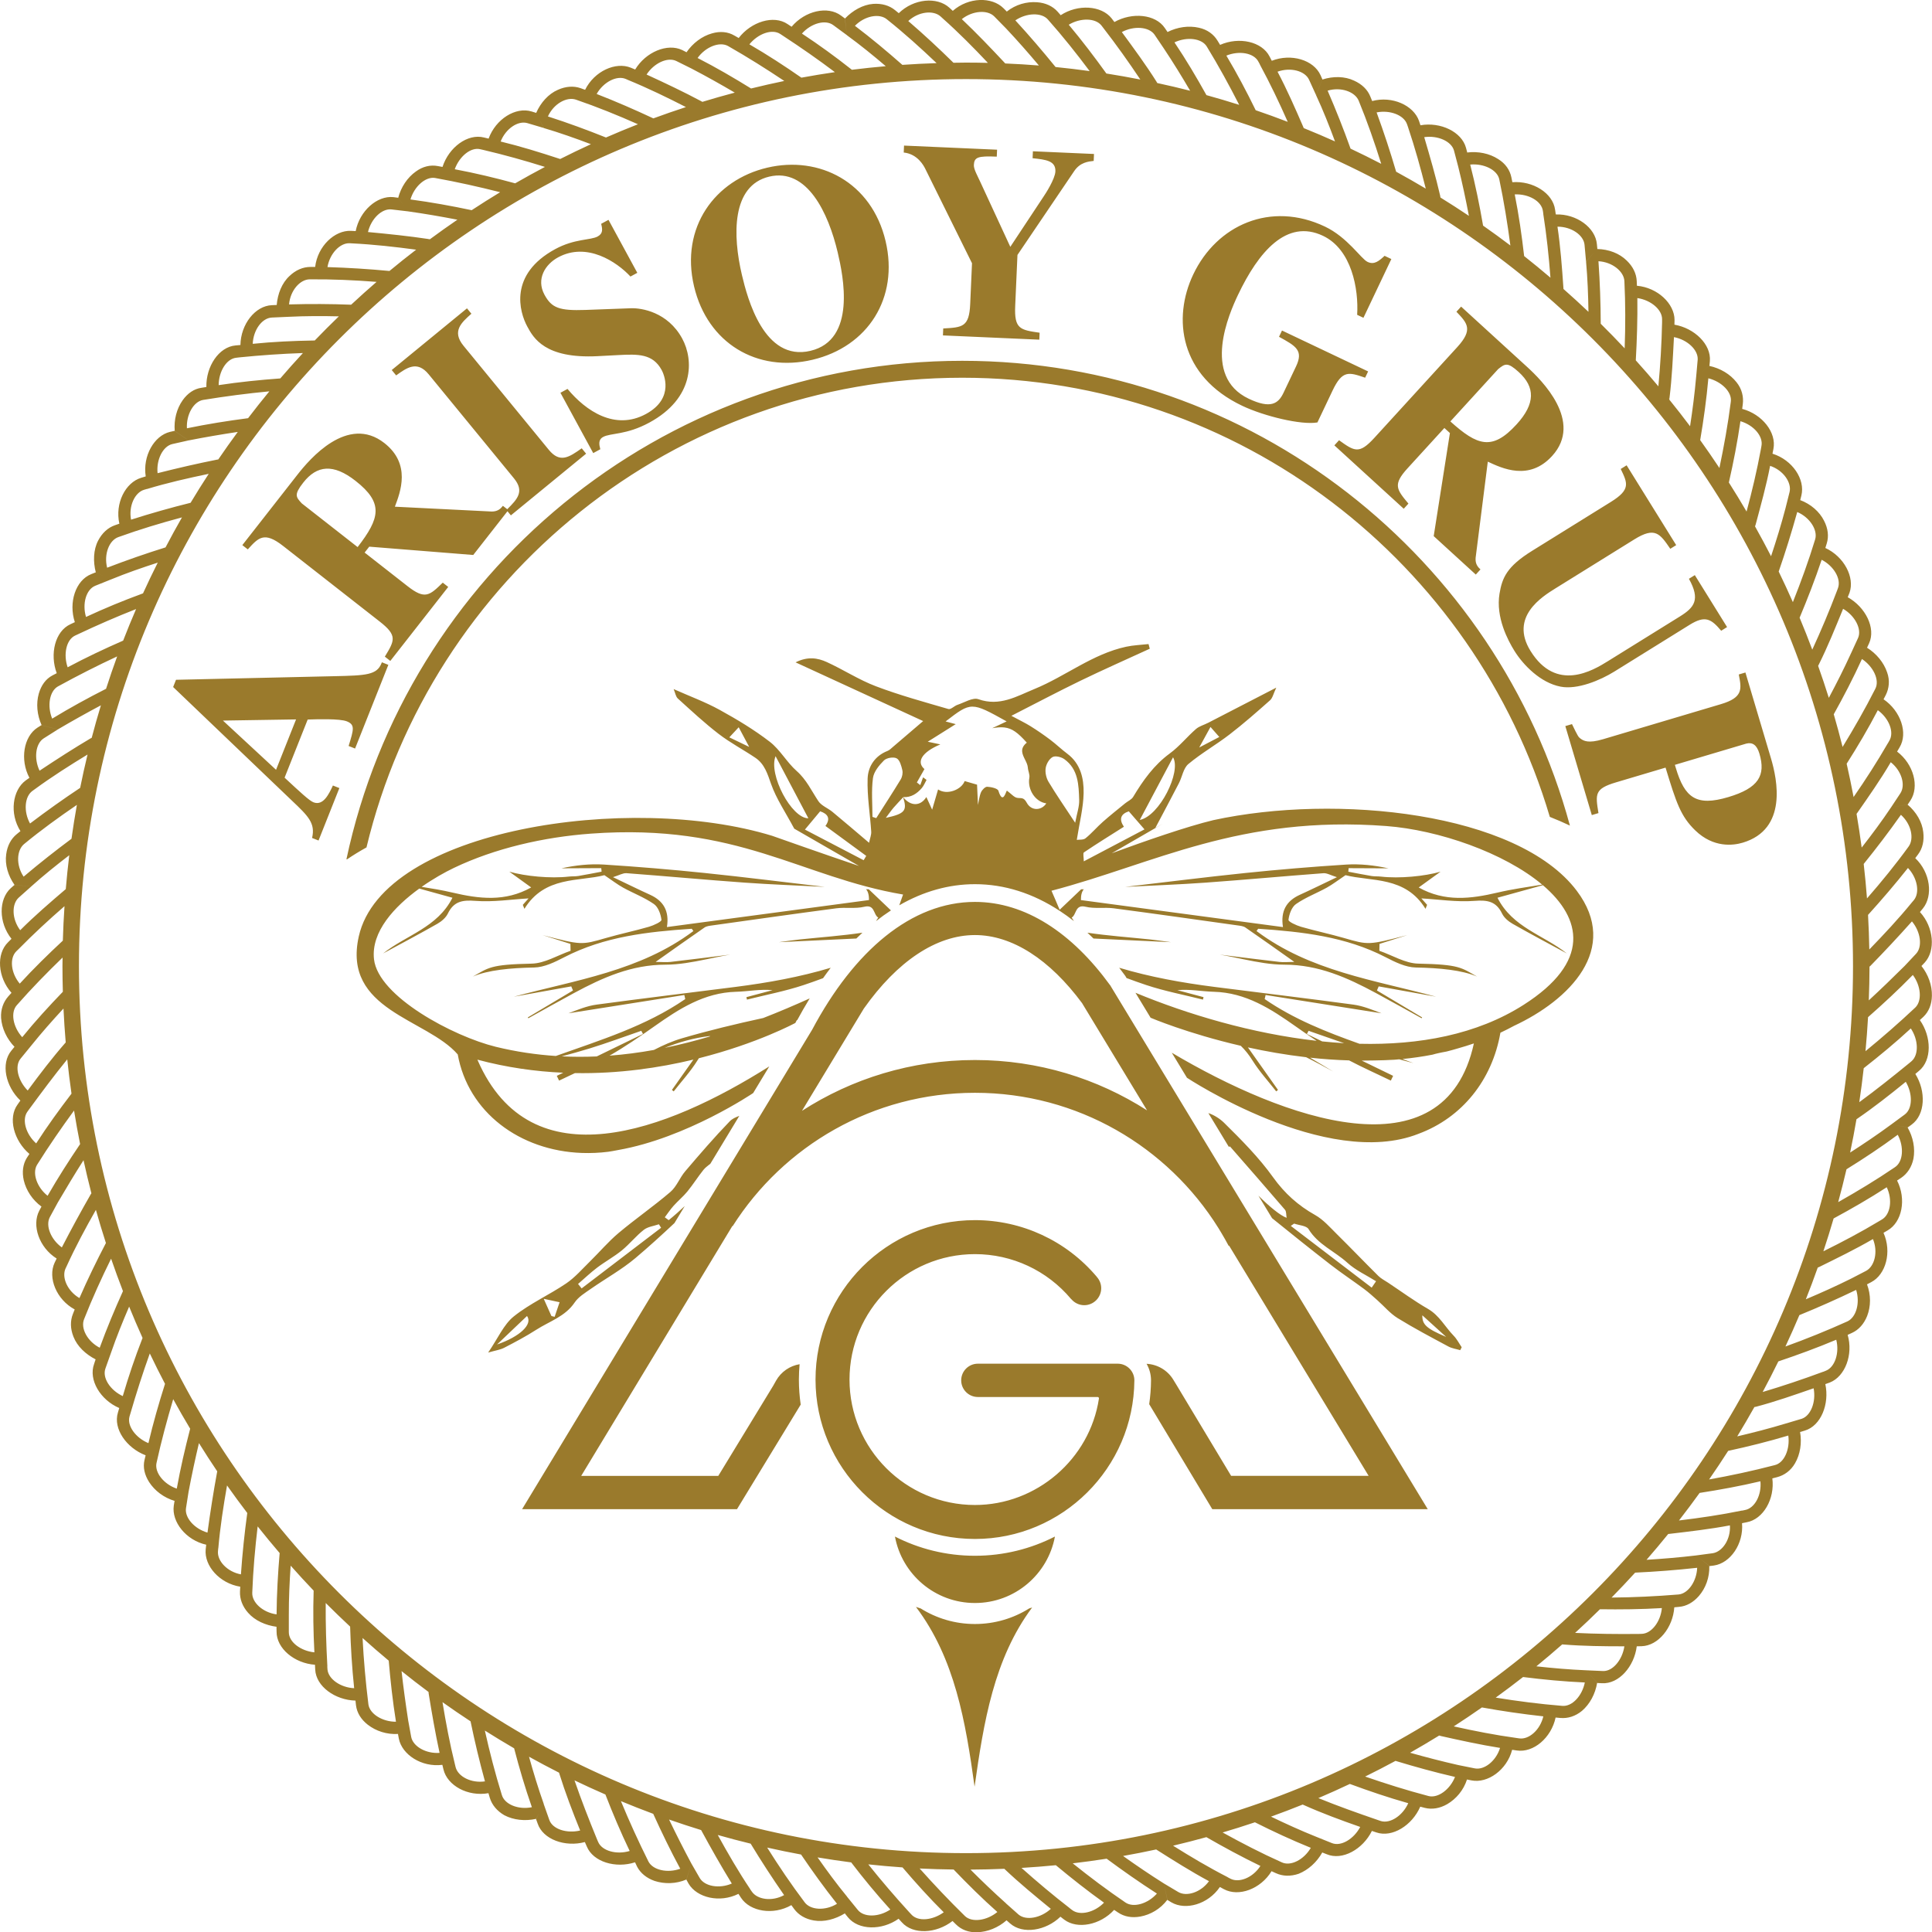 <!-- Generator: Adobe Illustrator 22.0.1, SVG Export Plug-In  -->
<svg version="1.1"
	 xmlns="http://www.w3.org/2000/svg" xmlns:xlink="http://www.w3.org/1999/xlink" xmlns:a="http://ns.adobe.com/AdobeSVGViewerExtensions/3.0/"
	 x="0px" y="0px" width="228.868px" height="228.896px" viewBox="0 0 228.868 228.896"
	 style="enable-background:new 0 0 228.868 228.896;" xml:space="preserve">
<style type="text/css">
	.st0{fill:#9A7A2C;}
</style>
<defs>
</defs>
<path class="st0" d="M138.716,111.611c-3.059-0.144-6.119-0.285-9.178-0.433c-0.239-0.236-0.479-0.466-0.72-0.689
	c2.439,0.365,4.909,0.536,7.366,0.793C137.03,111.37,137.872,111.5,138.716,111.611z M172.212,158.243
	c0.379,0.389,0.632,0.899,0.943,1.353c-0.059,0.116-0.118,0.231-0.176,0.347c-0.469-0.14-0.978-0.207-1.4-0.434
	c-2.023-1.088-4.061-2.158-6.014-3.364c-0.895-0.553-1.6-1.41-2.401-2.118c-0.516-0.457-1.026-0.925-1.579-1.335
	c-1.319-0.978-2.691-1.887-3.988-2.893c-2.324-1.804-4.622-3.641-6.908-5.493l-1.614-2.663c1.308,1.301,2.568,2.339,3.341,2.623
	c-0.065-0.348-0.019-0.75-0.197-0.958c-2.128-2.49-4.29-4.951-6.444-7.419c-0.031-0.035-0.069-0.078-0.109-0.084
	c-0.024-0.003-0.056,0.032-0.091,0.064l-2.431-4.01c0.678,0.22,1.392,0.684,1.858,1.144c2.058,2.031,4.127,4.11,5.802,6.45
	c1.374,1.919,2.969,3.348,4.99,4.483c0.974,0.547,1.758,1.458,2.572,2.261c1.655,1.633,3.262,3.315,4.914,4.951
	c0.328,0.325,0.764,0.541,1.154,0.801c1.571,1.045,3.098,2.165,4.729,3.106C170.518,155.837,171.188,157.192,172.212,158.243z
	 M163.011,151.778c-1.144-0.719-2.42-1.294-3.402-2.192c-1.493-1.364-3.477-2.143-4.593-3.982c-0.249-0.41-1.114-0.448-1.698-0.65
	c-0.025-0.009-0.072,0.044-0.408,0.268c3.257,2.486,6.42,4.9,9.583,7.314C162.665,152.283,162.838,152.031,163.011,151.778z
	 M171.316,158.374c-0.901-0.818-1.802-1.635-2.824-2.562C168.468,156.912,168.976,157.38,171.316,158.374z M92.268,111.611
	c3.059-0.144,6.117-0.285,9.175-0.433c0.239-0.236,0.48-0.465,0.723-0.689c-2.439,0.365-4.908,0.536-7.365,0.793
	C93.954,111.37,93.112,111.5,92.268,111.611z M186.783,105.52c5.195,6.883-0.876,12.959-7.465,16.018v0.002
	c-0.52,0.283-1.047,0.547-1.578,0.797c-0.97,5.597-4.538,10.066-9.705,11.976l-0.003,0.003c-10.887,4.288-27.422-6.641-27.422-6.641
	l-1.799-2.968c13.237,7.85,32.31,14.795,35.788-1.101c-0.622,0.214-1.248,0.408-1.878,0.585c-0.447,0.134-0.898,0.26-1.352,0.374
	c-0.203,0.035-0.402,0.075-0.602,0.114c-0.138,0.03-0.275,0.061-0.413,0.089c-0.221,0.05-0.44,0.102-0.646,0.167
	c-1.179,0.232-2.374,0.401-3.574,0.518c0.431,0.158,0.861,0.317,1.29,0.481c-0.555-0.152-1.11-0.3-1.666-0.447
	c-0.189,0.017-0.377,0.036-0.566,0.05c-0.804,0.048-1.602,0.075-2.395,0.086c-0.497,0.014-0.991,0.018-1.484,0.018
	c1.239,0.602,2.478,1.204,3.718,1.806c-0.09,0.188-0.18,0.375-0.269,0.563c-1.647-0.8-3.329-1.54-4.946-2.393
	c-1.574-0.047-3.122-0.157-4.625-0.321c0.92,0.535,1.828,1.097,2.737,1.639c-1.06-0.583-2.121-1.16-3.203-1.694
	c-2.449-0.285-4.773-0.697-6.895-1.163c1.227,1.734,2.397,3.387,3.563,5.037c-0.07,0.058-0.141,0.115-0.211,0.173
	c-0.939-1.207-1.987-2.346-2.792-3.636c-0.424-0.68-0.886-1.266-1.403-1.763c-6.351-1.468-10.685-3.324-10.685-3.324l-0.173-0.286h0
	l-0.204-0.337l-1.416-2.336c6.231,2.58,13.825,4.834,21.457,5.691c-0.839-0.558-1.667-1.134-2.489-1.714
	c-2.938-2.076-5.905-3.995-9.691-4.095c-1.416-0.037-2.825-0.336-4.315-0.189c1.034,0.275,2.068,0.55,3.102,0.825
	c-0.023,0.097-0.046,0.195-0.068,0.292c-2.241-0.564-4.524-0.998-6.711-1.723c-0.786-0.261-1.566-0.541-2.343-0.831
	c-0.049-0.097-0.104-0.192-0.169-0.282l-0.033-0.045c-0.026-0.038-0.053-0.075-0.082-0.111c-0.194-0.266-0.39-0.525-0.586-0.781
	c3.672,1.1,7.453,1.779,11.281,2.268c5.487,0.702,10.979,1.355,16.46,2.098c1.141,0.155,2.24,0.612,3.331,1.027
	c-4.576-0.722-9.152-1.444-13.727-2.166c-0.036,0.161-0.073,0.322-0.11,0.482c3.47,2.388,7.321,3.904,11.228,5.296
	c7.055,0.17,13.888-1.074,19.429-4.602c8.005-5.097,6.935-10.236,2.298-14.185c-1.758,0.486-3.526,0.975-5.377,1.488
	c1.783,3.542,5.486,4.423,8.21,6.596c-2.145-1.165-4.305-2.306-6.426-3.514c-0.49-0.279-1.002-0.714-1.239-1.205
	c-0.704-1.454-1.726-1.626-3.265-1.507c-2.107,0.163-4.252-0.175-6.296-0.293c0.104,0.117,0.391,0.441,0.679,0.764
	c-0.063,0.157-0.127,0.314-0.19,0.471c-2.402-3.907-6.449-3.203-9.474-3.985c-0.946,0.635-1.554,1.11-2.221,1.478
	c-1.207,0.665-2.524,1.16-3.645,1.941c-0.51,0.356-0.816,1.207-0.892,1.871c-0.025,0.221,0.925,0.66,1.481,0.821
	c1.685,0.487,3.407,0.845,5.092,1.331c2.897,0.836,2.89,0.86,7.504-0.344c-0.813,0.257-2.053,0.649-3.292,1.04
	c-0.007,0.272-0.014,0.545-0.021,0.817c1.538,0.533,3.068,1.491,4.617,1.523c4.903,0.101,5.095,0.481,6.958,1.533
	c-1.768-0.772-4.465-1.023-7.257-1.074c-1.204-0.022-2.463-0.647-3.58-1.224c-4.741-2.45-9.882-3.013-15.079-3.365
	c-0.028-0.002-0.061,0.076-0.207,0.269c6.327,4.746,13.956,5.805,21.273,7.779c-2.268-0.408-4.536-0.815-6.803-1.223
	c-0.069,0.162-0.138,0.325-0.207,0.487c1.784,1.063,3.568,2.126,5.352,3.19c-0.018,0.033-0.036,0.067-0.054,0.1
	c-1.808-0.999-3.608-2.012-5.426-2.992c-3.387-1.825-6.802-3.355-10.832-3.357c-1.598-0.001-3.195-0.301-4.792-0.629
	c-0.403-0.083-0.805-0.166-1.208-0.248c-0.555-0.113-1.111-0.222-1.667-0.314c1.18,0.145,2.36,0.294,3.541,0.44
	c1.181,0.146,2.361,0.29,3.543,0.425c0.493,0.057,0.999,0.002,1.754-0.003c-2.102-1.485-3.936-2.795-5.792-4.073
	c-0.245-0.168-0.599-0.203-0.909-0.247c-4.897-0.686-9.793-1.383-14.696-2.027c-1.099-0.144-2.263,0.071-3.324-0.184
	c-1.277-0.307-1.054,0.94-1.654,1.285c0.09,0.122,0.178,0.264,0.264,0.411c-0.551-0.434-1.109-0.835-1.673-1.206
	c-3.177-2.086-6.56-3.164-10.046-3.164c-3.098,0-6.113,0.857-8.97,2.504c0.153-0.43,0.306-0.858,0.453-1.278
	c-12.186-2.063-19.502-8.486-36.973-7.214c-5.604,0.408-11.383,1.739-16.232,4.058c-1.087,0.52-2.46,1.288-3.823,2.246
	c1.224,0.194,2.446,0.396,3.65,0.679c3.151,0.739,6.233,1.125,9.323-0.609c-0.927-0.67-1.757-1.27-2.587-1.87
	c1.865,0.541,4.876,0.836,7.061,0.582c0.369-0.043,0.749-0.01,1.114-0.07c0.92-0.152,1.835-0.338,2.752-0.51
	c-0.012-0.139-0.025-0.278-0.037-0.418c-1.573,0.007-3.145,0.014-4.718,0.021c1.675-0.365,3.364-0.551,5.033-0.445
	c3.976,0.253,7.95,0.586,11.913,0.995c4.756,0.491,9.5,1.093,14.25,1.647c-3.174-0.164-6.351-0.276-9.52-0.504
	c-4.66-0.336-9.312-0.768-13.971-1.117c-0.418-0.031-0.859,0.243-1.599,0.471c1.723,0.821,3.047,1.476,4.392,2.086
	c1.585,0.719,2.302,1.918,1.998,3.825c8.133-1.087,16.106-2.153,23.935-3.199c0.007-0.638-0.126-1.032-0.343-1.28l0.316,0.004
	l2.629,2.502c-0.597,0.388-1.187,0.811-1.768,1.269c0.087-0.149,0.176-0.292,0.267-0.416c-0.6-0.346-0.377-1.592-1.654-1.285
	c-1.061,0.255-2.225,0.04-3.324,0.184c-4.903,0.645-9.798,1.342-14.696,2.027c-0.311,0.044-0.665,0.079-0.909,0.247
	c-1.856,1.278-3.69,2.588-5.792,4.073c0.755,0.005,1.261,0.059,1.754,0.003c1.182-0.136,2.362-0.279,3.543-0.425
	c1.18-0.146,2.36-0.294,3.541-0.44c-0.556,0.092-1.111,0.201-1.667,0.314c-0.403,0.082-0.805,0.165-1.208,0.248
	c-1.597,0.328-3.195,0.628-4.792,0.629c-4.03,0.002-7.445,1.532-10.832,3.357c-1.818,0.98-3.618,1.994-5.426,2.992
	c-0.018-0.034-0.036-0.067-0.054-0.1c1.784-1.064,3.568-2.127,5.352-3.19c-0.069-0.163-0.138-0.325-0.207-0.487
	c-2.268,0.407-4.536,0.815-6.803,1.223c7.317-1.974,14.946-3.033,21.273-7.779c-0.146-0.193-0.179-0.271-0.207-0.269
	c-5.197,0.352-10.338,0.915-15.079,3.365c-1.117,0.577-2.376,1.202-3.58,1.224c-2.791,0.05-5.488,0.302-7.257,1.074
	c1.863-1.053,2.055-1.432,6.958-1.533c1.549-0.032,3.078-0.99,4.616-1.523c-0.007-0.272-0.014-0.545-0.021-0.817
	c-1.239-0.392-2.479-0.783-3.292-1.04c4.614,1.205,4.607,1.18,7.504,0.344c1.685-0.486,3.407-0.844,5.092-1.331
	c0.556-0.161,1.506-0.6,1.481-0.821c-0.075-0.663-0.381-1.515-0.892-1.871c-1.121-0.781-2.437-1.276-3.645-1.941
	c-0.667-0.367-1.275-0.842-2.221-1.478c-3.025,0.783-7.073,0.078-9.474,3.985c-0.063-0.157-0.127-0.314-0.19-0.471
	c0.287-0.323,0.574-0.647,0.679-0.764c-2.044,0.118-4.189,0.456-6.296,0.293c-1.539-0.119-2.561,0.052-3.265,1.507
	c-0.238,0.491-0.749,0.926-1.239,1.205c-2.121,1.208-4.28,2.349-6.426,3.514c2.724-2.172,6.427-3.054,8.21-6.596
	c-1.344-0.372-2.643-0.731-3.928-1.087c-2.94,2.127-5.731,5.117-5.364,8.373c0.498,4.416,9.398,9.14,14.429,10.371
	c2.398,0.586,4.772,0.933,7.114,1.088c5.271-1.884,10.646-3.52,15.328-6.741c-0.037-0.161-0.073-0.322-0.11-0.482
	c-4.576,0.722-9.152,1.444-13.727,2.166c1.091-0.416,2.19-0.873,3.331-1.027c5.481-0.743,10.974-1.396,16.46-2.098
	c3.827-0.489,7.608-1.169,11.279-2.268c-0.306,0.399-0.608,0.811-0.907,1.233c-0.763,0.285-1.53,0.56-2.303,0.816
	c-2.187,0.725-4.47,1.16-6.711,1.723c-0.023-0.097-0.046-0.195-0.068-0.292c1.034-0.275,2.068-0.55,3.102-0.825
	c-1.49-0.147-2.899,0.152-4.315,0.189c-3.786,0.1-6.753,2.019-9.691,4.095c-1.728,1.221-3.481,2.422-5.313,3.474
	c1.781-0.135,3.537-0.366,5.263-0.678c1.079-0.558,2.181-1.046,3.328-1.382c3.169-0.926,6.387-1.699,9.621-2.401
	c1.898-0.74,3.737-1.526,5.504-2.323c-0.269,0.437-0.533,0.886-0.795,1.343c0,0,0,0,0,0c-0.011,0.018-0.021,0.037-0.031,0.056
	c-0.22,0.386-0.439,0.777-0.654,1.178c-0.016,0-0.033,0-0.048,0c-0.086,0.155-0.15,0.275-0.173,0.331c0,0-4.47,2.427-11.427,4.181
	c-0.063,0.095-0.127,0.191-0.189,0.29c-0.805,1.29-1.853,2.429-2.792,3.636c-0.07-0.058-0.141-0.115-0.211-0.173
	c0.839-1.186,1.681-2.375,2.542-3.592c-4.021,0.966-8.817,1.686-14.032,1.598c-0.628,0.293-1.256,0.587-1.879,0.889
	c-0.09-0.187-0.18-0.375-0.269-0.563c0.253-0.123,0.506-0.246,0.759-0.369c-3.269-0.145-6.686-0.616-10.166-1.549
	c0.012,0.027,0.024,0.053,0.035,0.08c0,0-0.003-0.001-0.003-0.001l0.005,0.006c6.334,14.493,22.36,8.41,34.541,0.713l-1.91,3.158
	c0,0-7.862,5.328-16.019,6.754c-0.43,0.086-0.82,0.154-1.161,0.203c-1.037,0.13-2.059,0.173-3.058,0.14
	c-0.018-0.001-0.036,0-0.054,0l0.001-0.001c-7.381-0.265-13.479-4.836-14.706-11.672c-3.692-4.257-13.686-5.208-11.723-13.977
	c2.849-12.728,32.145-17.08,48.978-11.918c0.364,0.129,6.172,2.186,10.279,3.57l-7.67-4.419c-1.044-1.954-2.127-3.538-2.743-5.287
	c-0.431-1.22-0.772-2.374-1.867-3.112c-1.435-0.966-2.983-1.778-4.349-2.829c-1.687-1.298-3.252-2.758-4.833-4.189
	c-0.25-0.226-0.305-0.669-0.494-1.116c1.936,0.861,3.763,1.532,5.45,2.461c2.052,1.13,4.083,2.35,5.935,3.776
	c1.226,0.944,2.018,2.435,3.191,3.469c1.159,1.021,1.754,2.348,2.568,3.568c0.364,0.546,1.12,0.818,1.658,1.262
	c1.382,1.142,2.742,2.311,4.347,3.669c0.11-0.541,0.28-0.939,0.255-1.325c-0.136-2.092-0.495-4.186-0.427-6.268
	c0.047-1.428,0.848-2.694,2.351-3.285c0.248-0.097,0.453-0.313,0.663-0.492c1.235-1.051,2.466-2.107,3.565-3.048
	c-4.806-2.212-9.817-4.518-15.112-6.955c1.426-0.722,2.612-0.531,3.697-0.035c1.968,0.899,3.809,2.106,5.822,2.869
	c2.801,1.062,5.706,1.856,8.587,2.694c0.283,0.082,0.693-0.371,1.071-0.496c0.826-0.274,1.814-0.903,2.48-0.667
	c2.517,0.893,4.538-0.347,6.643-1.21c3.689-1.513,6.868-4.143,10.854-5.005c0.868-0.188,1.771-0.216,2.658-0.317
	c0.048,0.184,0.097,0.368,0.145,0.552c-2.734,1.258-5.489,2.473-8.197,3.785c-2.664,1.29-5.281,2.677-8.197,4.163
	c0.968,0.52,1.643,0.839,2.271,1.231c0.796,0.497,1.572,1.031,2.322,1.595c0.699,0.525,1.331,1.141,2.031,1.664
	c1.576,1.178,1.968,2.924,1.935,4.668c-0.034,1.761-0.495,3.513-0.81,5.538c0.279-0.043,0.767,0.025,1.031-0.186
	c0.729-0.586,1.339-1.315,2.042-1.937c0.862-0.763,1.767-1.477,2.658-2.207c0.315-0.258,0.751-0.435,0.946-0.76
	c1.174-1.954,2.461-3.772,4.347-5.152c1.128-0.826,2.027-1.958,3.089-2.885c0.394-0.345,0.961-0.489,1.443-0.737
	c2.569-1.323,5.136-2.651,8.076-4.169c-0.338,0.711-0.431,1.225-0.738,1.498c-1.562,1.388-3.136,2.769-4.79,4.044
	c-1.589,1.224-3.355,2.226-4.889,3.51c-0.589,0.493-0.726,1.51-1.114,2.264c-0.878,1.703-1.784,3.391-2.79,5.296
	c0.349-0.196,0.632-0.349,0.892-0.495l-6.067,3.505c3.85-1.414,8.85-3.16,12.036-3.925
	C158.302,93.988,179.757,96.213,186.783,105.52z M142.062,88.549c0.965-0.506,1.631-0.854,2.379-1.246
	c-0.396-0.45-0.672-0.763-1.044-1.186C142.955,86.923,142.598,87.572,142.062,88.549z M88.751,88.481
	c-0.507-0.95-0.846-1.585-1.242-2.328c-0.329,0.353-0.631,0.677-1.113,1.194C87.241,87.754,87.872,88.058,88.751,88.481z
	 M78.737,124.132c1.814-0.372,3.594-0.827,5.335-1.345c0.015-0.021,0.029-0.041,0.044-0.062
	C82.189,122.949,80.421,123.462,78.737,124.132z M66.542,125.137c1.396,0.07,2.78,0.069,4.15,0.009
	c1.825-0.887,3.65-1.773,5.475-2.66c-0.066-0.125-0.133-0.25-0.199-0.375c-2.037,0.701-4.058,1.454-6.116,2.088
	C68.757,124.536,67.651,124.84,66.542,125.137z M95.762,96.936c-1.304-2.468-2.54-4.81-3.886-7.358
	C91.003,91.726,93.767,96.958,95.762,96.936z M102.617,101.39c-1.612-1.182-3.224-2.364-4.834-3.545
	c0.633-0.882,0.297-1.427-0.626-1.738c-0.644,0.773-1.22,1.464-1.805,2.166c2.322,1.211,4.64,2.42,6.958,3.629
	C102.413,101.731,102.515,101.56,102.617,101.39z M135.021,97.132c2.334-0.457,4.945-5.716,3.94-7.423
	C137.669,92.143,136.432,94.473,135.021,97.132z M128.387,102.036c2.499-1.316,4.875-2.567,7.191-3.787
	c-0.611-0.704-1.206-1.389-1.858-2.139c-0.967,0.319-1.185,0.932-0.582,1.828c-1.584,1.003-3.179,1.988-4.732,3.036
	C128.264,101.07,128.387,101.562,128.387,102.036z M103.8,96.917c0.971-1.525,1.962-3.037,2.898-4.583
	c0.183-0.302,0.272-0.759,0.195-1.097c-0.117-0.511-0.299-1.202-0.675-1.403c-0.371-0.198-1.194-0.059-1.503,0.249
	c-0.575,0.573-1.203,1.338-1.303,2.091c-0.2,1.508-0.059,3.061-0.059,4.595C103.502,96.818,103.651,96.867,103.8,96.917z
	 M123.945,95.168c-1.315-0.178-2.256-1.66-2.005-3.041c0.068-0.374-0.153-0.792-0.18-1.195c-0.021-0.307-0.166-0.61-0.316-0.913
	c-0.331-0.666-0.69-1.33,0.193-2.044c-1.057-1.183-1.743-1.695-2.656-1.799c-0.415-0.047-0.876-0.01-1.441,0.086
	c0.546-0.257,1.092-0.513,1.709-0.803c-4.195-2.333-4.195-2.333-7.233,0.005c0.4,0.106,0.822,0.219,1.202,0.319
	c-1.074,0.674-2.087,1.311-3.316,2.083c0.627,0.133,1.009,0.215,1.491,0.317c-2.191,0.924-2.866,2.078-1.883,2.925
	c-0.303,0.536-0.599,1.06-0.895,1.584c0.135,0.105,0.269,0.21,0.404,0.315c0.11-0.308,0.221-0.616,0.331-0.924
	c0.137,0.102,0.274,0.204,0.41,0.306c-0.183,0.323-0.321,0.685-0.559,0.962c-0.572,0.666-1.269,1.131-2.205,1.076l-0.021-0.007
	c0.004,0.012,0.007,0.022,0.01,0.033c-0.37,0.407-0.762,0.796-1.118,1.214c-0.331,0.389-0.623,0.812-0.932,1.221
	c2.286-0.491,2.553-0.871,2.05-2.435c0.003-0.003,0.006-0.007,0.009-0.01c0.877,1.084,2.041,1.098,2.744-0.024
	c0.282,0.616,0.55,1.201,0.686,1.498c0.182-0.621,0.434-1.482,0.703-2.398c1.089,0.724,2.784,0.01,3.148-0.99
	c0.435,0.126,0.848,0.246,1.469,0.425c0.03,0.661,0.069,1.536,0.108,2.405c0.114-0.512,0.161-1.043,0.363-1.508
	c0.123-0.283,0.492-0.661,0.733-0.649c0.466,0.023,1.238,0.194,1.326,0.476c0.543,1.749,0.901-0.001,1.01-0.015
	c0.535,0.397,0.837,0.781,1.199,0.85c0.466,0.088,0.77-0.123,1.145,0.576C122.184,96.122,123.41,96.016,123.945,95.168z
	 M124.21,92.615c0.918,1.529,1.938,2.997,3.157,4.851c0.211-1.127,0.499-1.909,0.475-2.681c-0.055-1.791-0.097-3.659-1.76-4.855
	c-0.36-0.259-1.06-0.431-1.389-0.251c-0.406,0.221-0.75,0.829-0.821,1.314C123.794,91.511,123.937,92.16,124.21,92.615z
	 M182.69,104.795c-4.507-3.792-12.296-6.473-18.452-6.94c-17.399-1.32-27.535,4.487-39.678,7.665
	c0.319,0.755,0.659,1.488,0.965,2.255l2.55-2.426l0.316-0.004c-0.217,0.249-0.35,0.642-0.343,1.28
	c7.829,1.046,15.802,2.112,23.935,3.199c-0.303-1.907,0.414-3.107,1.998-3.825c1.345-0.61,2.669-1.265,4.392-2.086
	c-0.74-0.228-1.181-0.503-1.599-0.471c-4.659,0.349-9.312,0.781-13.971,1.117c-3.169,0.228-6.346,0.34-9.52,0.504
	c4.749-0.554,9.494-1.156,14.25-1.647c3.964-0.409,7.937-0.742,11.913-0.995c1.67-0.106,3.358,0.08,5.033,0.445
	c-1.573-0.007-3.145-0.014-4.718-0.021c-0.012,0.139-0.025,0.278-0.037,0.418c0.917,0.172,1.831,0.358,2.751,0.51
	c0.365,0.06,0.745,0.027,1.114,0.07c2.185,0.254,5.196-0.041,7.061-0.582c-0.83,0.6-1.66,1.2-2.587,1.87
	c3.09,1.734,6.172,1.348,9.323,0.609C179.132,105.329,180.916,105.082,182.69,104.795z M159.226,123.577
	c-1.407-0.477-2.805-0.983-4.21-1.466c-0.066,0.125-0.133,0.25-0.199,0.375c0.604,0.293,1.208,0.587,1.812,0.88
	C157.495,123.454,158.361,123.528,159.226,123.577z M206.444,99.826c-1.105,0.329-3.449,0.648-5.621-1.454
	c-1.737-1.682-2.248-3.282-3.519-7.439l-5.871,1.747c-2.557,0.761-2.441,1.379-2.077,3.641l-0.789,0.235l-3.137-10.542l0.789-0.235
	c0.713,1.471,0.763,1.525,0.986,1.699c0.397,0.294,0.938,0.614,2.706,0.088l13.951-4.151c2.651-0.789,2.455-1.795,2.115-3.515
	l0.789-0.235l3.024,10.163C210.542,92.354,211.778,98.239,206.444,99.826z M208.423,89.274c-0.319-1.073-0.852-1.361-1.555-1.186
	l-8.459,2.517l0.104,0.347c1.061,3.567,2.434,4.601,6.222,3.474C208.332,93.355,209.194,91.862,208.423,89.274z M177.635,70.324
	c-0.465,2.809,1,5.543,1.764,6.774c1.042,1.679,3.085,3.783,5.465,4.243c1.989,0.394,4.722-0.761,6.372-1.786l8.925-5.542
	c1.846-1.146,2.554-0.694,3.733,0.706l0.699-0.434l-3.822-6.155l-0.699,0.434c1.382,2.476,0.639,3.402-1.067,4.462l-8.533,5.299
	c-1.79,1.112-6.106,3.714-9.163-1.21c-2.502-4.029,1.359-6.426,2.954-7.416l9.344-5.803c2.462-1.529,3.029-0.679,4.259,1.115
	l0.699-0.435l-5.872-9.456l-0.699,0.434c0.805,1.671,1.201,2.433-1.15,3.893l-9.344,5.803
	C178.478,67.125,177.951,68.461,177.635,70.324z M29.355,65.082l-0.648-0.507l6.535-8.351c1.421-1.815,5.931-7.151,10.288-3.741
	c3.19,2.497,1.903,5.797,1.248,7.542l11.47,0.572C59,60.6,59.33,60.231,59.574,59.92l0.515,0.403
	c1.221-1.208,2.057-2.118,0.795-3.659L50.779,44.338c-1.378-1.681-2.617-0.751-3.851,0.133l-0.522-0.637l8.914-7.307l0.522,0.637
	c-1.155,1.032-2.357,2.06-0.937,3.792l10.104,12.326c1.336,1.63,2.417,0.871,3.902-0.175l0.522,0.637l-8.914,7.307l-0.402-0.49
	l-4.056,5.182l-12.319-0.985l-0.548,0.7l5.083,3.978c2.075,1.624,2.599,1.115,4.172-0.414l0.648,0.507l-6.86,8.765l-0.648-0.508
	c1.173-1.926,1.501-2.505-0.6-4.149l-11.462-8.971C31.297,62.922,30.616,63.685,29.355,65.082z M35.752,59.634l6.613,5.176
	c2.633-3.417,3.118-5.212-0.253-7.851c-2.619-2.05-4.567-1.86-6.19,0.215C34.805,58.6,35.049,58.875,35.752,59.634z
	 M115.492,192.383c-2.358,0-4.558-0.675-6.42-1.84c-0.19-0.061-0.381-0.121-0.569-0.187c4.628,6.121,5.889,13.649,6.947,21.296
	c1.077-7.63,2.288-15.147,6.818-21.224c-0.115,0.039-0.233,0.074-0.35,0.111C120.055,191.706,117.853,192.383,115.492,192.383z
	 M70.78,42.192l2.442-0.128c2.368-0.126,4.105-0.17,5.159,1.768c0.204,0.376,1.617,3.319-1.855,5.207
	c-3.674,1.997-7.13-0.36-9.297-2.967l-0.839,0.456l3.885,7.146l0.839-0.456c-0.136-0.526-0.274-1.125,0.333-1.455
	c0.897-0.488,2.734-0.212,5.482-1.706c5.323-2.894,5.272-7.402,3.888-9.948c-1.714-3.153-4.826-3.636-6.076-3.593l-5.401,0.2
	c-3.091,0.106-3.986-0.232-4.836-1.794c-1.022-1.881,0.097-3.614,1.602-4.432c3.414-1.856,6.958,0.528,8.58,2.27l0.81-0.44
	l-3.413-6.278l-0.868,0.472c0.154,0.628,0.246,1.141-0.42,1.502c-0.839,0.456-2.718,0.241-5.032,1.499
	c-5.497,2.988-4.255,7.411-3.295,9.176C63.19,40.021,64.543,42.509,70.78,42.192z M63.531,157.523
	c-1.221,0.785-2.512,1.467-3.802,2.135c-0.472,0.245-1.033,0.317-1.9,0.569c1.176-1.717,1.842-3.323,3.03-4.278
	c1.893-1.521,4.182-2.537,6.207-3.909c1.046-0.708,1.901-1.705,2.814-2.599c1.141-1.116,2.178-2.351,3.395-3.374
	c2-1.681,4.161-3.171,6.143-4.87c0.739-0.634,1.104-1.683,1.754-2.446c1.717-2.015,3.444-4.026,5.284-5.927
	c0.281-0.291,0.68-0.47,1.125-0.636l-3.428,5.666c-0.273,0.234-0.585,0.437-0.806,0.712c-0.668,0.833-1.238,1.744-1.912,2.571
	c-0.496,0.608-1.115,1.116-1.64,1.703c-0.381,0.425-0.698,0.908-1.044,1.364c0.155,0.113,0.309,0.225,0.464,0.338
	c0.661-0.532,1.289-1.094,1.902-1.67l-1.219,2.015c-1.512,1.417-3.042,2.813-4.624,4.147c-1.635,1.378-3.545,2.428-5.306,3.661
	c-0.677,0.474-1.446,0.938-1.891,1.597C66.95,155.964,65.091,156.521,63.531,157.523z M68.478,152.101
	c0.141,0.175,0.283,0.35,0.424,0.525c3.138-2.394,6.276-4.789,9.414-7.184c-0.088-0.137-0.176-0.274-0.264-0.412
	c-0.604,0.21-1.313,0.286-1.789,0.66c-0.932,0.73-1.683,1.687-2.602,2.436c-0.919,0.749-1.978,1.325-2.927,2.042
	C69.946,150.765,69.228,151.454,68.478,152.101z M64.412,153.86c0.433,0.97,0.672,1.504,0.911,2.039
	c0.127,0.031,0.253,0.062,0.38,0.093c0.196-0.575,0.392-1.151,0.587-1.727C65.775,154.155,65.26,154.043,64.412,153.86z
	 M62.431,155.894c-1.106,1.052-2.195,2.089-3.549,3.376C61.6,158.332,63.139,156.871,62.431,155.894z M39.437,93.053l0.765,0.304
	l-2.468,6.212l-0.765-0.304c0.412-1.75-0.458-2.592-2.389-4.422L20.51,81.386l0.341-0.857l18.808-0.428
	c3.718-0.082,4.983-0.146,5.53-1.523l0.049-0.123l0.765,0.304l-3.94,9.915l-0.765-0.304c0.601-1.958,0.789-2.521-0.22-2.922
	c-0.826-0.328-3.48-0.249-4.629-0.21l-2.736,6.885c1.863,1.733,2.923,2.721,3.412,2.915C38.287,95.502,38.963,94.07,39.437,93.053z
	 M32.701,91.191l2.371-5.967l-8.664,0.136L32.701,91.191z M113.989,44.747c32.881,0,60.718,21.984,69.605,52.023
	c0.825,0.324,1.618,0.668,2.381,1.03c-8.603-31.686-37.615-55.058-71.985-55.058c-35.802,0-65.788,25.357-72.953,59.054
	c0.029-0.003,0.059-0.005,0.088-0.007c0.723-0.491,1.487-0.958,2.289-1.401C51.064,68.512,79.8,44.747,113.989,44.747z
	 M82.218,33.92c-1.649-6.986,2.474-12.595,8.66-14.055c6.185-1.46,12.382,1.713,14.031,8.699c1.589,6.73-2.09,12.504-8.66,14.055
	C89.678,44.17,83.807,40.65,82.218,33.92z M87.891,32.581c0.658,2.788,2.628,10.274,8.108,8.981c5.48-1.293,3.895-8.87,3.237-11.659
	c-1.105-4.679-3.622-10.04-8.108-8.981C86.64,21.982,86.786,27.902,87.891,32.581z M172.531,36.93l0.555-0.608l7.829,7.153
	c1.702,1.555,6.679,6.459,2.948,10.544c-2.732,2.991-5.925,1.456-7.616,0.67l-1.443,11.394c-0.059,0.749,0.283,1.106,0.575,1.373
	l-0.555,0.608l-4.985-4.554l1.92-12.209l-0.657-0.6l-4.354,4.766c-1.777,1.945-1.309,2.507,0.096,4.192l-0.555,0.608l-8.218-7.508
	l0.555-0.608c1.831,1.316,2.384,1.687,4.183-0.282l9.818-10.747C174.537,39.03,173.828,38.293,172.531,36.93z M177.476,43.723
	l-5.664,6.2c3.207,2.886,4.96,3.506,7.848,0.345c2.244-2.456,2.202-4.412,0.257-6.189C178.58,42.858,178.287,43.081,177.476,43.723z
	 M132.404,161.545h-16.566c-1.088,0-1.973,0.885-1.973,1.973c0,1.088,0.885,1.973,1.973,1.973h14.188c0.046,0,0.09,0.02,0.12,0.055
	c0.03,0.035,0.044,0.081,0.036,0.127c-1.091,7.19-7.406,12.611-14.689,12.611c-8.193,0-14.859-6.666-14.859-14.859
	c0-8.193,6.665-14.859,14.859-14.859c4.402,0,8.546,1.933,11.38,5.307c0.016,0.009,0.03,0.02,0.043,0.035
	c0.387,0.45,0.942,0.708,1.521,0.708c1.11,0,2.014-0.903,2.014-2.014c0-0.487-0.183-0.961-0.517-1.334
	c-0.009-0.011-0.017-0.023-0.023-0.036c-3.601-4.254-8.854-6.693-14.418-6.693c-10.413,0-18.885,8.472-18.885,18.885
	c0,10.413,8.472,18.885,18.885,18.885c10.346,0,18.816-8.417,18.886-18.793C134.378,162.43,133.493,161.545,132.404,161.545z
	 M147.158,48.073c2.588,1.229,6.999,2.303,8.907,1.97l1.794-3.778c1.159-2.439,1.915-2.189,3.858-1.522L162.07,44l-10.202-4.846
	l-0.353,0.744c1.996,1.094,2.92,1.605,2.016,3.509l-1.483,3.123c-0.608,1.279-1.507,1.945-4.125,0.702
	c-5.622-2.67-2.282-10.161-1.279-12.273c2.43-5.116,5.767-9.072,10.08-7.024c3.391,1.61,4.236,6.277,4.048,9.359l0.744,0.353
	l3.306-6.96l-0.803-0.381c-0.651,0.602-1.215,1.1-2.018,0.718c-0.774-0.367-2.372-2.913-5.049-4.184
	c-6.425-3.052-12.818-0.183-15.601,5.677C138.891,37.694,139.721,44.541,147.158,48.073z M109.607,19.993l5.538,11.189l-0.214,4.837
	c-0.121,2.731-0.913,2.762-3.193,2.891l-0.036,0.823l11.417,0.505l0.036-0.823c-2.293-0.332-3.014-0.43-2.893-3.161l0.268-6.054
	l6.737-9.954c0.704-1.023,1.664-1.113,2.294-1.184l0.036-0.822l-7.238-0.32l-0.036,0.822c1.542,0.167,2.757,0.287,2.7,1.57
	c-0.039,0.888-1.172,2.651-1.418,3.003l-3.921,5.925l-3.611-7.807c-0.24-0.538-0.73-1.384-0.708-1.877
	c0.041-0.921,0.444-1.101,2.715-1.001l0.036-0.822l-11.022-0.487l-0.036,0.822C108.728,18.24,109.455,19.689,109.607,19.993z
	 M131.574,116.816l37.559,61.961h-5.031h-15.389h-1.036h-4.069l-7.472-12.437c0.132-0.923,0.209-1.864,0.215-2.822
	c0-0.714-0.193-1.382-0.526-1.96c1.293,0.068,2.477,0.76,3.158,1.872l0.386,0.631l6.472,10.771h16.29l-16.53-27.269l-0.048,0.025
	c-0.277-0.524-0.571-1.038-0.874-1.545l-0.354-0.585c-6.001-9.609-16.667-16.004-28.83-16.004c-12.073,0-22.673,6.298-28.699,15.788
	l-0.044-0.003l-17.901,29.594h16.239l6.505-10.677l0.336-0.598c0.59-1.051,1.624-1.758,2.79-1.953
	c-0.052,0.601-0.084,1.207-0.084,1.821c0,1.007,0.076,1.997,0.215,2.966l-7.546,12.385h-4.069h-0.962H66.882h-5.031l34.346-56.778
	L96.198,122c4.985-9.378,11.79-15.158,19.294-15.158c5.972,0,11.501,3.66,16.022,9.879l0.001-0.001l0.007,0.011
	c0.019,0.026,0.038,0.051,0.057,0.077L131.574,116.816z M128.197,118.855l0.003-0.003c-3.845-5.198-8.304-8.084-12.708-8.084
	c-4.579,0-9.216,3.118-13.163,8.713l-7.326,12.111c5.905-3.809,12.938-6.021,20.488-6.021c7.51,0,14.506,2.192,20.391,5.964
	L128.197,118.855z M106.017,182.022c0.83,4.48,4.755,7.873,9.476,7.873c4.72,0,8.645-3.393,9.476-7.873
	c-2.844,1.452-6.063,2.277-9.476,2.277C112.079,184.299,108.861,183.475,106.017,182.022z M227.328,126.857l-0.435,0.363
	c1.287,2.055,1.184,4.83-0.443,6.007l-0.444,0.323l-1.981-0.334l1.619-1.194c0.939-0.697,0.939-2.475,0.118-3.869
	c-1.902,1.545-3.761,3.012-5.755,4.376c-0.029,0.02-0.057,0.038-0.086,0.057c-0.227,1.325-0.477,2.641-0.752,3.949
	c1.639-1.051,3.264-2.145,4.856-3.32l1.947,0.334c0.668,1.163,0.92,2.505,0.698,3.709c-0.203,0.989-0.725,1.78-1.462,2.276
	l-0.478,0.312c1.124,2.205,0.597,4.924-1.122,5.912l-0.485,0.283c1.012,2.276,0.275,4.943-1.455,5.844l-0.483,0.254l-0.02-0.006
	c0.485,1.284,0.462,2.623,0.02,3.763c-0.375,0.939-0.994,1.638-1.799,2.003l-0.509,0.231c0.68,2.337-0.302,4.933-2.112,5.644
	l-0.533,0.191c0.503,2.354-0.515,4.94-2.435,5.508l-0.529,0.162l-0.03-0.017c0.23,1.323,0.02,2.665-0.595,3.724
	c-0.504,0.882-1.284,1.428-2.131,1.648l-0.558,0.143c0.313,2.447-1.084,4.84-3.031,5.195l-0.559,0.113
	c0.203,2.467-1.397,4.731-3.317,5.011l-0.542,0.071l-1.57-1.264l1.97-0.263c1.135-0.182,2.127-1.635,2.024-3.296
	c-2.364,0.447-4.818,0.729-7.155,1.003c-0.051,0.006-0.103,0.01-0.153,0.015c-0.839,1.035-1.694,2.057-2.57,3.06
	c1.947-0.12,3.903-0.282,5.885-0.519l1.55,1.256c0.043,1.361-0.435,2.627-1.232,3.547c-0.668,0.765-1.479,1.221-2.357,1.29
	l-0.557,0.053c-0.16,2.413-1.909,4.557-3.873,4.607l-0.575,0.013c-0.292,2.382-2.112,4.486-4.121,4.374l-0.545-0.028l-1.337-1.506
	l2.012,0.089c1.16,0.042,2.284-1.332,2.527-2.928c-2.459,0-4.821-0.023-7.227-0.216c-0.047-0.004-0.092-0.007-0.139-0.011
	c-1.004,0.884-2.025,1.75-3.062,2.597c1.944,0.213,3.904,0.385,5.888,0.469l1.314,1.485c-0.222,1.323-0.867,2.526-1.799,3.323
	c-0.778,0.638-1.675,0.922-2.566,0.84l-0.557-0.05c-0.517,2.425-2.639,4.193-4.591,3.903l-0.557-0.082
	c-0.627,2.403-2.902,3.994-4.796,3.629l-0.53-0.103l-0.015-0.027c-0.42,1.309-1.299,2.323-2.349,2.94
	c-0.878,0.505-1.799,0.655-2.649,0.444l-0.547-0.142c-0.959,2.214-3.314,3.688-5.193,3.051l-0.535-0.18
	c-1.072,2.175-3.498,3.538-5.348,2.762l-0.517-0.203l-0.007-0.017c-0.653,1.167-1.665,2.077-2.802,2.534
	c-0.947,0.323-1.887,0.303-2.701-0.073l-0.512-0.234c-1.287,2.117-3.894,3.067-5.631,2.137l-0.492-0.263
	c-1.399,2.06-4.068,2.797-5.743,1.817l-0.467-0.28l-0.424-1.96l1.71,1.017c0.978,0.577,2.666,0.053,3.636-1.284
	c-2.136-1.15-4.216-2.464-6.193-3.717c-0.021-0.013-0.041-0.028-0.062-0.041c-1.3,0.28-2.607,0.54-3.924,0.772
	c1.568,1.115,3.168,2.204,4.833,3.253l0.412,1.937c-0.823,1.094-1.989,1.761-3.191,1.984c-1.005,0.183-1.911,0.02-2.647-0.477
	l-0.465-0.313c-1.639,1.8-4.356,2.327-5.903,1.164l-0.458-0.354c-1.726,1.671-4.468,2.111-5.953,0.807l-0.412-0.363l-0.003-0.03
	c-1,0.88-2.265,1.394-3.482,1.424c-1.012,0.043-1.894-0.293-2.527-0.93l-0.405-0.4c-1.914,1.494-4.681,1.654-6.015,0.147
	l-0.374-0.413c-2.001,1.417-4.769,1.367-6.015-0.187l-0.343-0.43l0.065-0.553l-0.065,0.527c-1.145,0.707-2.477,1.057-3.681,0.847
	c-1-0.17-1.809-0.647-2.334-1.36l-0.333-0.457c-2.154,1.234-4.893,0.757-5.963-0.87l-0.303-0.467
	c-2.224,1.114-4.915,0.457-5.903-1.2l-0.263-0.477l0.587-1.92l0.99,1.717c0.577,0.994,2.314,1.304,3.801,0.66
	c-1.284-2.094-2.477-4.204-3.597-6.269c-0.012-0.022-0.023-0.044-0.034-0.066c-1.278-0.392-2.544-0.811-3.801-1.249
	c0.831,1.73,1.703,3.456,2.641,5.207l-0.587,1.9c-1.245,0.527-2.589,0.547-3.761,0.17c-0.947-0.33-1.677-0.92-2.082-1.697
	l-0.24-0.513c-2.297,0.747-4.963-0.04-5.72-1.881l-0.225-0.517c-2.337,0.627-4.963-0.301-5.598-2.205l-0.184-0.513l0.378-0.758
	l-0.37,0.728c-1.312,0.29-2.677,0.14-3.758-0.425c-0.87-0.505-1.477-1.222-1.73-2.072l-0.16-0.545
	c-2.447,0.435-4.871-0.901-5.328-2.811l-0.132-0.546c-2.462,0.312-4.781-1.212-5.155-3.102l-0.1-0.534l0.02-0.022
	c-1.355,0.08-2.627-0.344-3.597-1.093c-0.8-0.624-1.285-1.414-1.397-2.292l-0.062-0.568c-2.412-0.061-4.678-1.68-4.771-3.678
	l-0.028-0.568c-2.426-0.169-4.569-1.928-4.549-3.933l-0.01-0.546l0.022-0.019c-1.324-0.172-2.577-0.737-3.384-1.657
	c-0.67-0.756-1.002-1.638-0.962-2.527l0.03-0.565c-2.457-0.395-4.278-2.478-4.094-4.418l0.062-0.556
	c-2.407-0.534-4.113-2.718-3.841-4.628l0.087-0.536l1.669-1.13l-0.308,1.959c-0.175,1.132,0.997,2.456,2.544,2.9
	c0.335-2.446,0.708-4.83,1.134-7.144c0.007-0.036,0.016-0.071,0.024-0.107c-0.745-1.101-1.465-2.221-2.17-3.351
	c-0.443,1.876-0.853,3.775-1.223,5.743l-1.644,1.109c-1.284-0.382-2.365-1.2-3.032-2.231c-0.539-0.848-0.757-1.751-0.547-2.627
	l0.132-0.548c-2.254-0.861-3.869-3.133-3.286-5.054l0.16-0.546c-2.241-0.96-3.669-3.345-2.977-5.227l0.168-0.514l0.03-0.013
	c-1.195-0.605-2.204-1.555-2.646-2.696c-0.375-0.942-0.393-1.88-0.062-2.7l0.21-0.527c-2.18-1.18-3.204-3.769-2.382-5.529
	l0.243-0.504c-2.094-1.314-2.962-3.94-2.06-5.659l0.252-0.477l0.022-0.006c-1.087-0.799-1.824-1.925-2.107-3.117
	c-0.222-0.978-0.11-1.9,0.355-2.658l0.313-0.475c-1.841-1.565-2.577-4.255-1.397-5.861l0.327-0.463
	c-1.752-1.661-2.347-4.38-1.064-5.915l0.355-0.435l0.02-0.003c-0.929-0.958-1.505-2.199-1.597-3.423
	c-0.062-1.003,0.263-1.892,0.849-2.558l0.383-0.424c-1.637-1.85-1.829-4.609-0.403-5.995l0.403-0.404
	c-1.545-1.932-1.534-4.7-0.072-6.014l0.417-0.363l2,0.169l-1.485,1.325c-0.86,0.777-0.822,2.549,0.172,3.863
	c1.699-1.7,3.578-3.317,5.368-4.844l0.029,0.002c0,0,0,0,0-0.001l-0.021-0.002c0.007-0.006,0.015-0.012,0.022-0.018
	c0.114-1.347,0.251-2.688,0.415-4.021c-1.536,1.178-3.057,2.396-4.5,3.694l-1.979-0.169c-0.779-1.102-1.164-2.425-0.992-3.639
	c0.13-1,0.565-1.829,1.252-2.386l0.435-0.353c-1.325-2.094-0.939-4.841,0.607-5.992l0.455-0.325
	c-1.145-2.153-0.675-4.891,0.95-5.941l0.467-0.293l1.951,0.504l-1.68,1.062C4.203,88.094,4,89.854,4.687,91.298
	c2.054-1.364,4.063-2.66,6.096-3.861l0.066,0.017c0-0.001,0-0.002,0.001-0.002l-0.057-0.015c0.024-0.014,0.048-0.026,0.072-0.039
	c0.338-1.292,0.702-2.573,1.087-3.845c-1.694,0.902-3.384,1.844-5.099,2.854l-1.92-0.496c-0.548-1.212-0.672-2.566-0.337-3.749
	c0.284-0.97,0.81-1.726,1.621-2.154l0.503-0.26c-0.847-2.268-0.202-4.975,1.627-5.803l0.517-0.243
	c-0.768-2.327,0.09-4.962,1.949-5.691l0.505-0.203l1.842,0.83l-1.862,0.747c-1.102,0.435-1.577,2.142-1.11,3.7
	c2.191-1.019,4.424-1.942,6.682-2.768l0.049,0.022c0,0,0,0,0,0l-0.049-0.022c0.024-0.009,0.047-0.017,0.071-0.026
	c0.558-1.228,1.144-2.44,1.746-3.642c-1.855,0.6-3.71,1.242-5.527,1.99l-1.809-0.819c-0.335-1.294-0.293-2.69,0.27-3.771
	c0.467-0.899,1.155-1.537,1.99-1.829l0.529-0.182c-0.545-2.426,0.727-4.883,2.587-5.439l0.535-0.163
	c-0.375-2.424,1-4.829,2.879-5.276l0.533-0.121l1.662,1.133l-1.93,0.433c-1.114,0.266-1.904,1.85-1.739,3.448
	c2.386-0.605,4.728-1.144,7.045-1.605c0.049-0.009,0.097-0.015,0.146-0.024c0.749-1.102,1.521-2.186,2.309-3.258
	c-1.919,0.287-3.846,0.616-5.824,1.006l-1.644-1.123c-0.112-1.325,0.232-2.639,0.94-3.639c0.585-0.819,1.345-1.354,2.242-1.474
	l0.565-0.092c-0.048-2.425,1.467-4.75,3.467-4.924l0.567-0.05c0.04-2.455,1.747-4.641,3.729-4.719l0.545-0.022l0.022,0.019
	c0.113-1.345,0.617-2.627,1.525-3.458c0.727-0.697,1.589-1.069,2.477-1.069h0.555c0.293-2.467,2.317-4.359,4.238-4.275l0.564,0.029
	c0.463-2.385,2.537-4.225,4.469-4.023l0.545,0.071l1.203,1.617l-1.984-0.232c-1.14-0.123-2.404,1.109-2.777,2.679
	c2.454,0.231,4.829,0.475,7.175,0.828l0.069,0.093c0.002-0.001,0.004-0.003,0.006-0.004l-0.065-0.088
	c0.051,0.008,0.099,0.018,0.15,0.027c1.071-0.792,2.157-1.565,3.257-2.317c-1.912-0.371-3.845-0.705-5.831-0.985l-1.184-1.596
	c0.333-1.283,1.092-2.417,2.092-3.126c0.807-0.595,1.719-0.819,2.607-0.647l0.553,0.101c0.75-2.323,2.976-3.98,4.914-3.486
	l0.547,0.132c0.847-2.316,3.196-3.792,5.093-3.215l0.527,0.163l0.01,0.019c0.537-1.232,1.457-2.263,2.577-2.747
	c0.918-0.414,1.857-0.485,2.691-0.195l0.533,0.195c1.1-2.222,3.629-3.349,5.418-2.62l0.513,0.214
	c1.255-2.081,3.824-3.145,5.57-2.305l0.497,0.252l0.007,0.021c0.757-1.096,1.835-1.913,3.017-2.245
	c0.97-0.283,1.897-0.202,2.676,0.263l0.497,0.283c1.474-1.92,4.136-2.77,5.79-1.65l0.477,0.315c1.577-1.881,4.276-2.516,5.871-1.311
	l0.435,0.32l0.222,1.751l-0.21-1.728c0.917-0.962,2.136-1.65,3.346-1.74c1.012-0.07,1.909,0.182,2.596,0.747l0.435,0.355
	c1.78-1.74,4.541-1.963,5.983-0.659l0.417,0.383c1.87-1.645,4.639-1.678,6.003-0.313l0.385,0.385l-0.08,2.01l-1.397-1.424
	c-0.807-0.811-2.571-0.687-3.842,0.322c1.769,1.676,3.459,3.448,5.068,5.166c0.026,0.028,0.051,0.058,0.077,0.086
	c1.335,0.057,2.665,0.136,3.987,0.242c-1.247-1.481-2.533-2.949-3.893-4.392l0.08-1.991c1.068-0.848,2.364-1.203,3.589-1.111
	c1.012,0.068,1.859,0.466,2.444,1.12l0.362,0.415c2.032-1.333,4.804-1.152,6.015,0.355l0.347,0.454
	c2.101-1.184,4.87-0.932,5.972,0.708l0.313,0.457l-0.007,0.025c1.195-0.605,2.542-0.787,3.734-0.513
	c0.992,0.213,1.752,0.778,2.214,1.546l0.295,0.484c2.232-0.989,4.956-0.4,5.86,1.375l0.263,0.508
	c2.299-0.901,4.956-0.103,5.775,1.706l0.22,0.497l-0.749,1.86l-0.828-1.81c-0.483-1.06-2.19-1.516-3.738-0.96
	c1.122,2.122,2.112,4.375,3.051,6.55c0.019,0.044,0.035,0.089,0.053,0.133c1.246,0.504,2.483,1.028,3.705,1.577
	c-0.682-1.845-1.41-3.688-2.243-5.478l0.742-1.852c1.29-0.413,2.664-0.395,3.768,0.134c0.92,0.414,1.6,1.069,1.92,1.888l0.215,0.525
	c2.382-0.638,4.903,0.518,5.548,2.346l0.172,0.525c2.382-0.424,4.883,0.779,5.395,2.667l0.142,0.536l-0.015,0.023
	c1.32-0.164,2.657,0.111,3.684,0.777c0.858,0.525,1.397,1.304,1.569,2.182l0.112,0.558c2.436-0.183,4.799,1.283,5.063,3.262
	l0.083,0.558c2.464-0.082,4.698,1.565,4.869,3.526l0.053,0.547l-0.02,0.021c1.364,0.028,2.636,0.513,3.506,1.375
	c0.725,0.697,1.142,1.537,1.18,2.426l0.022,0.553c2.447,0.214,4.456,2.123,4.456,4.055l-0.012,0.556
	c2.367,0.406,4.369,2.335,4.198,4.316l-0.05,0.546l-1.57,1.264l0.177-1.994c0.068-1.141-1.225-2.354-2.811-2.659
	c-0.133,2.467-0.233,4.813-0.527,7.208l-0.109,0.088c0.002,0.002,0.003,0.004,0.004,0.006l0.104-0.084
	c-0.007,0.062-0.016,0.122-0.024,0.184c0.837,1.037,1.661,2.086,2.46,3.155c0.296-1.943,0.55-3.904,0.725-5.904l1.55-1.245
	c1.314,0.283,2.476,0.98,3.231,1.94c0.638,0.79,0.852,1.719,0.74,2.601l-0.072,0.553c2.376,0.629,4.093,2.802,3.699,4.75
	l-0.11,0.557c2.367,0.739,3.894,3.041,3.424,4.953l-0.13,0.527l-0.022,0.012c1.279,0.479,2.299,1.376,2.844,2.462
	c0.462,0.901,0.577,1.83,0.313,2.681l-0.165,0.534c2.216,1.024,3.509,3.479,2.861,5.308l-0.21,0.525
	c2.101,1.17,3.356,3.659,2.527,5.467l-0.232,0.497l-1.902,0.674l0.84-1.829c0.447-1.05-0.382-2.623-1.781-3.434
	c-0.939,2.285-1.809,4.458-2.889,6.622c-0.023,0.046-0.046,0.09-0.07,0.136c0.443,1.253,0.87,2.513,1.267,3.787
	c0.92-1.719,1.806-3.47,2.632-5.282l1.882-0.664c1.13,0.707,1.997,1.759,2.39,2.922c0.347,0.95,0.237,1.9-0.157,2.69l-0.263,0.506
	c2.03,1.382,2.929,4.009,1.89,5.71l-0.287,0.484c1.97,1.495,2.669,4.172,1.569,5.811l-0.302,0.454l-1.981,0.344l1.099-1.66
	c0.645-0.969,0.16-2.665-1.134-3.688c-1.21,2.062-2.634,4.093-3.983,6.024c-0.022,0.032-0.046,0.061-0.069,0.092
	c0.226,1.324,0.43,2.656,0.606,3.996c1.207-1.545,2.391-3.134,3.48-4.764l1.947-0.334c1.042,0.88,1.74,2.062,1.87,3.276
	c0.122,1-0.08,1.92-0.615,2.627l-0.335,0.445c1.802,1.709,2.122,4.458,0.912,5.952l-0.355,0.433c1.65,1.802,1.867,4.563,0.565,5.986
	l-0.374,0.395h-0.02c0.828,1.042,1.275,2.325,1.245,3.549c-0.02,0.998-0.363,1.867-1,2.476l-0.428,0.393
	C228.825,122.814,228.867,125.594,227.328,126.857z M226.598,115.496c-1.72,1.762-3.499,3.409-5.306,4.999
	c-0.076,1.35-0.178,2.692-0.303,4.029c1.995-1.638,3.959-3.343,5.904-5.175C227.713,118.549,227.561,116.779,226.598,115.496z
	 M219.511,114.448c0-57.94-47.138-105.079-105.078-105.079S9.353,56.508,9.353,114.448s47.139,105.078,105.08,105.078
	S219.511,172.389,219.511,114.448z M226.491,109.15c-1.637,1.839-3.287,3.597-4.925,5.275h-0.008
	c-0.031,0.03-0.062,0.058-0.093,0.087c-0.001,1.337-0.034,2.667-0.084,3.992c1.418-1.31,2.821-2.659,4.247-4.08l1.359-1.447
	C227.763,112.138,227.523,110.382,226.491,109.15z M226.021,102.821c-1.546,1.949-3.123,3.782-4.73,5.56
	c0.076,1.359,0.126,2.724,0.151,4.096c1.725-1.782,3.468-3.639,5.05-5.581l0.233-0.275
	C227.45,105.731,227.13,103.994,226.021,102.821z M220.778,102.344c0.153,1.354,0.287,2.714,0.389,4.083
	c1.712-1.961,3.382-4.006,4.928-6.14c0.68-0.932,0.325-2.658-0.909-3.763C223.759,98.554,222.286,100.476,220.778,102.344z
	 M222.449,84.13c-1.137,2.183-2.387,4.295-3.691,6.342c0.3,1.306,0.57,2.622,0.821,3.945c1.419-2.049,2.778-4.159,4.053-6.364v0.01
	l0.178-0.313C224.426,86.739,223.772,85.091,222.449,84.13z M217.23,84.612c0.372,1.281,0.72,2.573,1.046,3.873
	c1.355-2.217,2.661-4.491,3.871-6.879c0.553-1.042-0.234-2.65-1.577-3.539C219.544,80.314,218.412,82.494,217.23,84.612z
	 M213.185,73.175c0.524,1.249,1.023,2.511,1.5,3.784c1.041-2.26,2.018-4.573,2.929-6.978l0.122-0.333
	c0.387-1.084-0.515-2.608-1.939-3.335C215.006,68.669,214.12,70.943,213.185,73.175z M210.707,67.706
	c0.583,1.195,1.141,2.405,1.68,3.625c0.963-2.421,1.865-4.888,2.642-7.444c0.325-1.1-0.637-2.599-2.125-3.234
	C212.232,63.07,211.503,65.413,210.707,67.706z M207.962,62.199l-0.012,0.006c-0.013,0.051-0.03,0.103-0.044,0.154
	c0.652,1.165,1.288,2.34,1.897,3.532c0.619-1.863,1.204-3.753,1.71-5.683l0.485-1.932c0.26-1.11-0.737-2.566-2.307-3.091
	C209.237,57.538,208.569,59.934,207.962,62.199z M204.804,57.157c0.72,1.132,1.418,2.28,2.097,3.441
	c0.652-2.419,1.236-4.883,1.698-7.395l0.062-0.355c0.245-1.149-0.909-2.493-2.486-2.949
	C205.818,52.352,205.349,54.775,204.804,57.157z M201.407,52.137c0.78,1.085,1.537,2.187,2.277,3.301
	c0.536-2.558,1.01-5.154,1.349-7.826c0.18-1.163-1.092-2.406-2.657-2.799C202.155,47.289,201.815,49.733,201.407,52.137z
	 M193.779,42.688c0.912,1.008,1.802,2.035,2.676,3.077c0.23-2.493,0.387-5.019,0.438-7.593v-0.353
	c0.015-1.142-1.344-2.283-2.929-2.507C193.993,37.817,193.914,40.265,193.779,42.688z M189.356,30.946
	c0.175,2.509,0.262,4.97,0.269,7.407c0.963,0.952,1.908,1.923,2.835,2.911c0.096-2.632,0.099-5.297-0.032-7.971
	C192.368,32.149,190.993,31.037,189.356,30.946z M184.501,26.853c0.355,2.375,0.538,4.83,0.7,7.198
	c0.004,0.06,0.006,0.121,0.01,0.181c1.002,0.886,1.992,1.785,2.961,2.707c-0.03-1.974-0.104-3.959-0.284-5.943l0.97-1.104
	l-0.97,1.096l-0.18-1.981C187.607,27.853,186.148,26.843,184.501,26.853z M179.438,23.03c0.484,2.432,0.839,4.877,1.114,7.305
	c1.057,0.833,2.094,1.689,3.118,2.56c-0.188-2.504-0.456-5.021-0.852-7.559h0.008l-0.05-0.343
	C182.613,23.809,181.054,22.95,179.438,23.03z M174.162,19.495c0.618,2.406,1.112,4.827,1.526,7.232
	c1.093,0.766,2.172,1.55,3.234,2.355c-0.342-2.589-0.758-5.191-1.313-7.831C177.376,20.119,175.769,19.342,174.162,19.495z
	 M168.717,16.249c0.695,2.367,1.359,4.64,1.897,6.973l-0.007,0.013c0.013,0.056,0.023,0.111,0.035,0.166
	c1.136,0.704,2.26,1.425,3.367,2.17c-0.365-1.924-0.774-3.855-1.262-5.813l-0.507-1.932
	C171.928,16.724,170.301,16.016,168.717,16.249z M163.075,13.317c0.865,2.365,1.632,4.697,2.314,7.024
	c1.185,0.644,2.353,1.317,3.511,2.004c-0.612-2.428-1.293-4.876-2.103-7.289l-0.115-0.333
	C166.309,13.632,164.65,13.003,163.075,13.317z M159.989,17.608c1.224,0.578,2.435,1.177,3.633,1.799
	c-0.782-2.506-1.66-5.018-2.672-7.484c-0.435-1.05-2.1-1.659-3.678-1.184C158.271,13.044,159.172,15.324,159.989,17.608z
	 M145.277,6.589c1.263,2.113,2.41,4.285,3.475,6.468c1.277,0.433,2.54,0.897,3.795,1.377c-1.004-2.285-2.092-4.553-3.31-6.807h0.012
	l-0.172-0.315C148.538,6.26,146.781,5.97,145.277,6.589z M139.129,5.02c1.373,2.041,2.613,4.14,3.789,6.249
	c1.303,0.36,2.596,0.743,3.879,1.151c-1.179-2.311-2.434-4.61-3.837-6.904C142.363,4.523,140.584,4.332,139.129,5.02z
	 M132.894,3.798c1.455,1.991,2.852,3.879,4.136,5.922l-0.021,0.098c0.001,0,0.001,0,0.002,0l0.019-0.089
	c0.023,0.036,0.043,0.072,0.066,0.108c1.305,0.283,2.604,0.583,3.891,0.913c-0.982-1.678-2.007-3.345-3.11-5.001l-1.122-1.661
	C136.086,3.16,134.318,3.038,132.894,3.798z M126.606,2.929c1.589,1.898,3.054,3.829,4.458,5.779c1.35,0.211,2.69,0.452,4.022,0.713
	c-1.377-2.064-2.831-4.108-4.4-6.132l-0.21-0.273C129.76,2.118,127.98,2.098,126.606,2.929z M125.043,7.94
	c1.354,0.134,2.699,0.297,4.038,0.482c-1.554-2.077-3.178-4.125-4.943-6.109c-0.755-0.861-2.536-0.798-3.859,0.099
	C121.963,4.24,123.532,6.079,125.043,7.94z M107.595,2.492c1.879,1.616,3.644,3.263,5.353,4.942
	c0.495-0.007,0.988-0.019,1.485-0.019c0.868,0,1.732,0.012,2.595,0.033c-1.697-1.801-3.469-3.594-5.353-5.269l-0.252-0.231
	C110.565,1.178,108.805,1.362,107.595,2.492z M101.275,3.057c1.962,1.486,3.818,3.039,5.62,4.627
	c1.345-0.094,2.697-0.163,4.055-0.206c-1.876-1.784-3.819-3.542-5.884-5.186C104.166,1.543,102.428,1.878,101.275,3.057z
	 M94.998,3.977c2.012,1.325,3.974,2.752,5.853,4.238c0.021,0.017,0.042,0.033,0.063,0.05c1.331-0.168,2.671-0.305,4.016-0.424
	c-1.482-1.264-3.003-2.504-4.594-3.662V4.172l-1.609-1.184C97.789,2.27,96.082,2.755,94.998,3.977z M88.774,5.252
	c2.123,1.231,4.174,2.567,6.16,3.948c1.314-0.243,2.637-0.461,3.967-0.655c-1.977-1.491-4.014-2.913-6.156-4.312l-0.293-0.195
	C91.462,3.372,89.794,3.996,88.774,5.252z M82.637,6.87c2.19,1.12,4.288,2.347,6.336,3.613c1.303-0.319,2.613-0.622,3.934-0.893
	c-2.144-1.433-4.347-2.819-6.673-4.145C85.226,4.899,83.577,5.554,82.637,6.87z M76.594,8.83c2.241,1.031,4.398,2.051,6.5,3.173
	c0.038,0.021,0.073,0.042,0.111,0.063c1.27-0.388,2.549-0.752,3.838-1.094c-1.667-0.981-3.368-1.935-5.143-2.86l-1.79-0.889
	C79.08,6.729,77.474,7.475,76.594,8.83z M70.681,11.133c2.319,0.902,4.539,1.874,6.715,2.891c1.275-0.472,2.564-0.915,3.861-1.339
	c-2.21-1.132-4.485-2.236-6.825-3.198l-0.323-0.141C73.046,8.91,71.469,9.729,70.681,11.133z M64.908,13.794
	c2.366,0.759,4.642,1.601,6.877,2.495c1.251-0.545,2.512-1.071,3.787-1.57c-2.385-1.061-4.837-2.054-7.348-2.916
	C67.143,11.438,65.595,12.274,64.908,13.794z M59.308,16.764c2.337,0.565,4.681,1.293,6.937,2.034
	c0.038,0.012,0.077,0.026,0.115,0.038c1.201-0.606,2.414-1.192,3.641-1.754c-1.834-0.697-3.704-1.357-5.588-1.915l-0.595-1.174
	l0.583,1.163l-1.909-0.565C61.37,14.249,59.908,15.237,59.308,16.764z M53.87,20.049c2.428,0.456,4.817,1.029,7.157,1.669
	c1.161-0.671,2.339-1.317,3.527-1.945c-2.377-0.748-4.789-1.422-7.276-2.006l-0.354-0.081C55.782,17.383,54.417,18.525,53.87,20.049
	z M55.875,24.899c1.111-0.729,2.235-1.442,3.374-2.13c-2.514-0.635-5.069-1.21-7.715-1.686c-1.122-0.183-2.454,0.997-2.911,2.545
	C51.081,23.957,53.501,24.396,55.875,24.899z M38.793,31.64c2.493,0.077,4.934,0.231,7.343,0.46c1.037-0.861,2.092-1.7,3.161-2.522
	c-2.469-0.331-4.994-0.617-7.527-0.744l-0.352-0.019C40.279,28.764,39.063,30.035,38.793,31.64z M34.242,36.062
	c2.489-0.072,4.934-0.06,7.356,0.034c0.988-0.919,1.99-1.823,3.012-2.705c-2.606-0.204-5.25-0.322-7.913-0.301
	C35.547,33.09,34.382,34.413,34.242,36.062z M29.938,40.73c2.406-0.243,4.83-0.355,7.215-0.393c0.044-0.001,0.087,0,0.131-0.001
	c0.934-0.972,1.887-1.924,2.856-2.86c-1.966-0.047-3.951-0.047-5.926,0.052l-1.992,0.089C31.038,37.659,30.008,39.091,29.938,40.73z
	 M25.902,45.623c2.44-0.369,4.881-0.619,7.301-0.794c0.875-1.02,1.771-2.021,2.683-3.007c-2.487,0.085-4.98,0.256-7.537,0.514
	l-0.353,0.043C26.825,42.488,25.913,44.016,25.902,45.623z M29.388,49.539c0.822-1.074,1.658-2.137,2.519-3.179
	c-2.592,0.245-5.204,0.585-7.863,1.019c-1.12,0.204-1.992,1.749-1.901,3.357C24.567,50.235,26.988,49.85,29.388,49.539z
	 M15.524,61.561c2.368-0.756,4.714-1.419,7.054-2c0.694-1.158,1.41-2.3,2.147-3.429c-2.434,0.507-4.913,1.067-7.322,1.8v-0.01
	l-0.345,0.102C15.966,58.357,15.221,59.955,15.524,61.561z M19.611,64.844c0.628-1.197,1.273-2.383,1.945-3.553
	c-2.514,0.669-5.039,1.433-7.529,2.332c-1.103,0.385-1.737,2.03-1.337,3.629C15.008,66.361,17.307,65.561,19.611,64.844z
	 M8.013,79.048c2.162-1.153,4.367-2.195,6.576-3.159c0.488-1.258,0.998-2.505,1.532-3.739c-2.303,0.904-4.581,1.895-6.892,2.987
	l-0.327,0.152C7.841,75.784,7.489,77.533,8.013,79.048z M12.564,81.595c0.416-1.288,0.85-2.569,1.314-3.835
	c-2.344,1.086-4.674,2.271-7.025,3.561c-0.992,0.567-1.285,2.317-0.672,3.81C8.28,83.853,10.417,82.684,12.564,81.595z
	 M3.558,97.554c1.974-1.495,3.944-2.898,5.937-4.221c0.266-1.326,0.56-2.641,0.875-3.949c-2.108,1.282-4.235,2.633-6.25,4.109
	l-0.282,0.203C2.908,94.371,2.775,96.141,3.558,97.554z M8.468,99.36c0.191-1.345,0.4-2.683,0.64-4.012
	c-2.13,1.454-4.24,2.978-6.258,4.643c-0.88,0.728-0.972,2.496-0.052,3.86C4.675,102.261,6.561,100.781,8.468,99.36z M2.34,116.525
	c1.638-1.789,3.357-3.469,5.104-5.096c0.038-1.367,0.107-2.727,0.196-4.081c-1.861,1.614-3.685,3.3-5.449,5.094l-0.253,0.243
	C1.098,113.516,1.289,115.273,2.34,116.525z M2.633,122.867c1.526-1.884,3.154-3.66,4.812-5.38c-0.028-1.01-0.046-2.022-0.046-3.038
	c0-0.34,0.01-0.677,0.013-1.016c-1.847,1.787-3.662,3.64-5.402,5.622C1.209,119.923,1.544,121.672,2.633,122.867z M3.283,129.183
	c1.454-1.97,2.889-3.853,4.478-5.67h0.01c0.005-0.006,0.01-0.011,0.014-0.016c-0.112-1.335-0.202-2.676-0.265-4.025
	c-1.308,1.412-2.59,2.862-3.814,4.384l-1.272,1.556C1.694,126.323,2.148,128.041,3.283,129.183z M4.285,135.449
	c1.32-2.05,2.735-3.998,4.185-5.894c-0.191-1.347-0.364-2.7-0.504-4.062c-1.554,1.907-3.019,3.882-4.543,5.954l-0.202,0.283
	C2.576,132.68,3.08,134.377,4.285,135.449z M9.489,135.533c-0.264-1.317-0.502-2.643-0.717-3.976
	c-1.514,2.067-2.979,4.192-4.389,6.438c-0.585,0.982-0.012,2.661,1.255,3.658C6.855,139.532,8.153,137.508,9.489,135.533z
	 M7.326,147.77c1.13-2.193,2.285-4.307,3.457-6.35l0.01-0.002c0.011-0.019,0.023-0.036,0.035-0.055
	c-0.337-1.297-0.645-2.605-0.934-3.921c-1.033,1.618-2.031,3.278-3.042,5.001L5.9,144.191C5.365,145.204,6.032,146.838,7.326,147.77
	z M12.547,147.25c-0.419-1.299-0.817-2.606-1.187-3.926c-1.217,2.144-2.416,4.366-3.449,6.639l-0.15,0.311
	c-0.475,1.043,0.222,2.669,1.649,3.497C10.392,151.519,11.446,149.362,12.547,147.25z M14.566,152.95
	c-0.491-1.27-0.961-2.551-1.405-3.844c-1.146,2.319-2.232,4.705-3.196,7.154c-0.447,1.08,0.383,2.64,1.847,3.396
	C12.651,157.35,13.583,155.13,14.566,152.95z M16.868,158.545l0.035-0.016c-0.001-0.002-0.002-0.005-0.003-0.007l-0.031,0.014
	c0.006-0.015,0.011-0.029,0.017-0.044c-0.554-1.223-1.079-2.461-1.588-3.707c-0.767,1.781-1.5,3.591-2.138,5.44l-0.67,1.886
	c-0.402,1.113,0.58,2.589,2.054,3.274C15.221,163.062,15.998,160.779,16.868,158.545z M19.548,163.933
	c-0.622-1.188-1.224-2.387-1.802-3.6c-0.835,2.32-1.589,4.675-2.302,7.126l-0.103,0.344c-0.313,1.12,0.757,2.545,2.242,3.153
	C18.145,168.567,18.818,166.225,19.548,163.933z M22.527,169.249c-0.69-1.153-1.362-2.319-2.009-3.5
	c-0.736,2.465-1.409,4.972-1.981,7.571c-0.233,1.124,0.879,2.509,2.404,3.026C21.376,173.927,21.925,171.571,22.527,169.249z
	 M28.541,186.502c0.172-2.47,0.424-4.886,0.751-7.27c-0.818-1.073-1.619-2.16-2.397-3.264c-0.429,2.439-0.818,4.943-1.033,7.442
	h-0.01l-0.03,0.351C25.72,184.905,26.914,186.201,28.541,186.502z M33.128,183.98c-0.887-1.036-1.757-2.089-2.605-3.159
	c-0.309,2.577-0.538,5.199-0.639,7.847c-0.057,1.17,1.254,2.354,2.881,2.573C32.783,188.788,32.926,186.373,33.128,183.98z
	 M37.243,195.739c-0.128-2.424-0.168-4.82-0.09-7.224c0.001-0.028,0.002-0.055,0.003-0.084c-0.928-0.969-1.833-1.958-2.724-2.96
	c-0.132,1.94-0.224,3.897-0.217,5.862v2.003C34.2,194.528,35.639,195.579,37.243,195.739z M41.954,199.987
	c-0.259-2.451-0.404-4.888-0.478-7.299c-0.98-0.915-1.946-1.844-2.892-2.794c-0.019,2.471,0.056,4.948,0.197,7.514H38.77
	l0.023,0.355C38.892,198.903,40.347,199.916,41.954,199.987z M46.907,203.96c-0.389-2.437-0.654-4.844-0.858-7.235
	c-1.051-0.875-2.084-1.77-3.1-2.684c0.133,2.591,0.364,5.199,0.692,7.854C43.794,203.038,45.303,203.967,46.907,203.96z
	 M52.073,207.648c-0.517-2.385-0.932-4.792-1.305-7.106l0.01-0.012c-0.005-0.032-0.008-0.065-0.013-0.097
	c-1.082-0.803-2.146-1.629-3.197-2.472c0.215,1.927,0.482,3.861,0.786,5.845l0.355,1.949
	C48.919,206.877,50.453,207.768,52.073,207.648z M57.449,211.024c-0.655-2.39-1.222-4.754-1.706-7.112
	c-1.122-0.738-2.233-1.492-3.325-2.271c0.403,2.439,0.863,4.912,1.471,7.352l0.083,0.343
	C54.255,210.459,55.822,211.264,57.449,211.024z M63.007,214.085c-0.809-2.311-1.496-4.645-2.103-6.976
	c-1.171-0.679-2.325-1.382-3.467-2.103c0.566,2.531,1.22,5.078,2.005,7.606C59.763,213.755,61.4,214.411,63.007,214.085z
	 M68.727,216.845c-0.917-2.264-1.767-4.488-2.482-6.78l0.025-0.049c-0.002-0.001-0.003-0.002-0.005-0.002l-0.02,0.04
	c-0.006-0.02-0.012-0.039-0.018-0.059c-1.199-0.608-2.385-1.239-3.558-1.89c0.52,1.867,1.084,3.734,1.744,5.586l-0.007,0.01
	l0.663,1.881C65.456,216.705,67.162,217.22,68.727,216.845z M74.593,219.27c-1.06-2.208-2.007-4.45-2.876-6.69
	c-1.231-0.538-2.454-1.092-3.66-1.674c0.802,2.326,1.698,4.624,2.675,7.002l0.14,0.321C71.336,219.27,73.046,219.737,74.593,219.27z
	 M77.383,214.87c-1.288-0.477-2.563-0.981-3.828-1.505c0.986,2.388,2.069,4.763,3.26,7.153c0.527,1.02,2.256,1.404,3.769,0.857
	C79.416,219.212,78.369,217.044,77.383,214.87z M92.886,224.498c-1.405-2.025-2.723-4.047-3.961-6.094
	c-1.308-0.321-2.609-0.66-3.898-1.029c1.188,2.158,2.444,4.331,3.836,6.405h-0.01l0.202,0.29
	C89.692,225.021,91.431,225.298,92.886,224.498z M99.153,225.528c-1.519-1.913-2.919-3.864-4.258-5.837
	c-1.347-0.249-2.685-0.524-4.014-0.824c1.371,2.186,2.835,4.356,4.422,6.458C95.979,226.279,97.751,226.388,99.153,225.528z
	 M105.471,226.205c-1.625-1.79-3.166-3.658-4.619-5.558l0.003-0.021c0,0-0.001,0-0.001,0l-0.001,0.011
	c-0.003-0.004-0.006-0.008-0.009-0.012c-1.339-0.17-2.668-0.374-3.992-0.593c1.108,1.579,2.257,3.144,3.496,4.65l-0.003,0.007
	l1.257,1.547C102.337,227.169,104.116,227.115,105.471,226.205z M111.797,226.532c-1.724-1.71-3.331-3.5-4.884-5.316
	c-1.358-0.095-2.709-0.214-4.053-0.36c1.531,1.918,3.135,3.791,4.844,5.662l0.245,0.263
	C108.737,227.679,110.504,227.479,111.797,226.532z M118.147,226.499c-1.817-1.612-3.525-3.31-5.178-5.033
	c-1.348-0.018-2.691-0.053-4.027-0.121c1.703,1.906,3.473,3.781,5.373,5.64C115.143,227.772,116.904,227.525,118.147,226.499z
	 M124.482,226.125c-1.909-1.564-3.726-3.051-5.475-4.711c-0.012-0.011-0.022-0.022-0.034-0.033c-1.33,0.056-2.666,0.09-4.008,0.096
	c1.354,1.354,2.746,2.688,4.214,4.001v0.01l1.492,1.324C121.553,227.539,123.292,227.219,124.482,226.125z M130.782,225.395
	c-1.992-1.426-3.875-2.915-5.706-4.439c-1.349,0.134-2.706,0.237-4.068,0.32c1.836,1.636,3.736,3.237,5.739,4.786h-0.01l0.285,0.217
	C127.941,226.965,129.657,226.549,130.782,225.395z M131.094,220.185c-1.331,0.209-2.671,0.39-4.018,0.549
	c2.004,1.606,4.07,3.166,6.253,4.645c0.959,0.647,2.657,0.14,3.719-1.064C134.971,222.98,133.007,221.599,131.094,220.185z
	 M149.31,221.041c-2.211-1.072-4.328-2.217-6.4-3.409c-1.306,0.361-2.62,0.7-3.946,1.012c2.09,1.311,4.241,2.588,6.473,3.731v0.01
	l0.313,0.163C146.769,223.091,148.419,222.438,149.31,221.041z M155.281,218.897c-2.261-0.918-4.469-1.942-6.62-3.025
	c-1.264,0.428-2.541,0.825-3.825,1.207c2.259,1.248,4.574,2.449,6.989,3.529C152.887,221.121,154.464,220.304,155.281,218.897z
	 M161.134,216.422c-2.314-0.81-4.539-1.63-6.743-2.619c-0.025-0.011-0.049-0.022-0.073-0.032c-1.24,0.5-2.491,0.977-3.753,1.431
	c1.745,0.841,3.519,1.65,5.342,2.38l1.864,0.751C158.862,218.777,160.379,217.847,161.134,216.422z M166.824,213.611
	c-2.365-0.667-4.662-1.45-6.919-2.282c-1.231,0.58-2.473,1.143-3.729,1.677c2.294,0.936,4.63,1.766,7.073,2.605l0.332,0.113
	C164.682,216.059,166.159,215.087,166.824,213.611z M172.363,210.499c-2.416-0.556-4.751-1.204-7.049-1.902
	c-1.184,0.643-2.385,1.258-3.596,1.857c2.443,0.846,4.93,1.629,7.511,2.309C170.344,213.044,171.768,211.993,172.363,210.499z
	 M177.701,207.061c-2.409-0.386-4.791-0.91-7.087-1.425l-0.054-0.088c-0.001,0.001-0.002,0.001-0.003,0.002l0.046,0.074
	c-0.039-0.009-0.079-0.02-0.118-0.029c-1.134,0.7-2.282,1.379-3.443,2.037c1.865,0.526,3.755,1.017,5.706,1.459l1.952,0.393
	C175.822,209.71,177.213,208.629,177.701,207.061z M182.826,203.322c-2.476-0.272-4.892-0.624-7.276-1.055
	c-1.098,0.766-2.207,1.517-3.335,2.243c2.427,0.539,4.905,1.029,7.406,1.371l0.352,0.05
	C181.115,206.1,182.451,204.93,182.826,203.322z M180.425,198.663c-1.063,0.835-2.146,1.645-3.241,2.44
	c2.574,0.418,5.2,0.758,7.864,0.975c1.175,0.122,2.376-1.173,2.692-2.769C185.278,199.2,182.835,198.969,180.425,198.663z
	 M196.866,190.497c-2.478,0.149-4.917,0.172-7.333,0.138c-0.965,0.951-1.945,1.886-2.945,2.8c2.482,0.124,4.975,0.152,7.559,0.124
	l0.352-0.012C195.644,193.506,196.724,192.102,196.866,190.497z M193.701,186.297c-0.911,1.004-1.844,1.986-2.792,2.954
	c2.613-0.022,5.249-0.145,7.927-0.365c1.142-0.099,2.152-1.555,2.214-3.162C198.561,185.997,196.12,186.185,193.701,186.297z
	 M208.542,175.475c-2.41,0.57-4.81,1.008-7.203,1.379c-0.795,1.103-1.609,2.192-2.444,3.263c2.479-0.297,4.978-0.663,7.469-1.177
	v0.013l0.345-0.073C207.87,178.667,208.702,177.112,208.542,175.475z M211.844,170.058c-2.364,0.71-4.75,1.302-7.123,1.815
	c-0.73,1.144-1.486,2.271-2.258,3.386c2.571-0.46,5.161-1.015,7.762-1.694C211.379,173.303,212.066,171.655,211.844,170.058z
	 M214.845,164.458c-2.336,0.808-4.536,1.586-6.883,2.203l-0.015-0.008c-0.041,0.011-0.081,0.02-0.122,0.031
	c-0.657,1.17-1.332,2.329-2.031,3.472c1.903-0.446,3.809-0.936,5.719-1.514l1.929-0.574
	C214.522,167.704,215.152,166.044,214.845,164.458z M217.526,158.706c-2.283,0.963-4.572,1.797-6.86,2.568
	c-0.597,1.222-1.217,2.43-1.858,3.625c2.384-0.709,4.756-1.506,7.173-2.401v0.008l0.32-0.13
	C217.374,161.952,217.919,160.261,217.526,158.706z M219.883,152.803c-2.257,1.085-4.489,2.077-6.726,2.989
	c-0.526,1.252-1.08,2.49-1.652,3.718c2.455-0.887,4.901-1.876,7.343-2.977C219.89,156.048,220.367,154.35,219.883,152.803z
	 M221.872,146.781c-2.08,1.212-4.314,2.293-6.418,3.333l-0.012-0.004c-0.036,0.018-0.074,0.034-0.11,0.052
	c-0.448,1.261-0.914,2.514-1.408,3.753c1.795-0.759,3.584-1.562,5.358-2.446l1.779-0.922
	C222.062,150.014,222.505,148.305,221.872,146.781z M223.506,140.643c-2.068,1.34-4.171,2.55-6.292,3.696
	c-0.381,1.307-0.785,2.604-1.214,3.891c2.23-1.102,4.453-2.276,6.627-3.583l0.307-0.183
	C223.941,143.879,224.216,142.13,223.506,140.643z M218.738,138.514c-0.302,1.308-0.634,2.603-0.983,3.892
	c2.258-1.278,4.506-2.628,6.706-4.127c1-0.637,1.11-2.417,0.35-3.853C222.836,135.89,220.795,137.241,218.738,138.514z
	 M226.358,121.832c-1.807,1.673-3.684,3.22-5.578,4.707c-0.152,1.349-0.324,2.693-0.526,4.027c1.998-1.463,3.93-3.003,5.936-4.641
	l0.26-0.219C227.32,124.948,227.26,123.176,226.358,121.832z"/>
</svg>